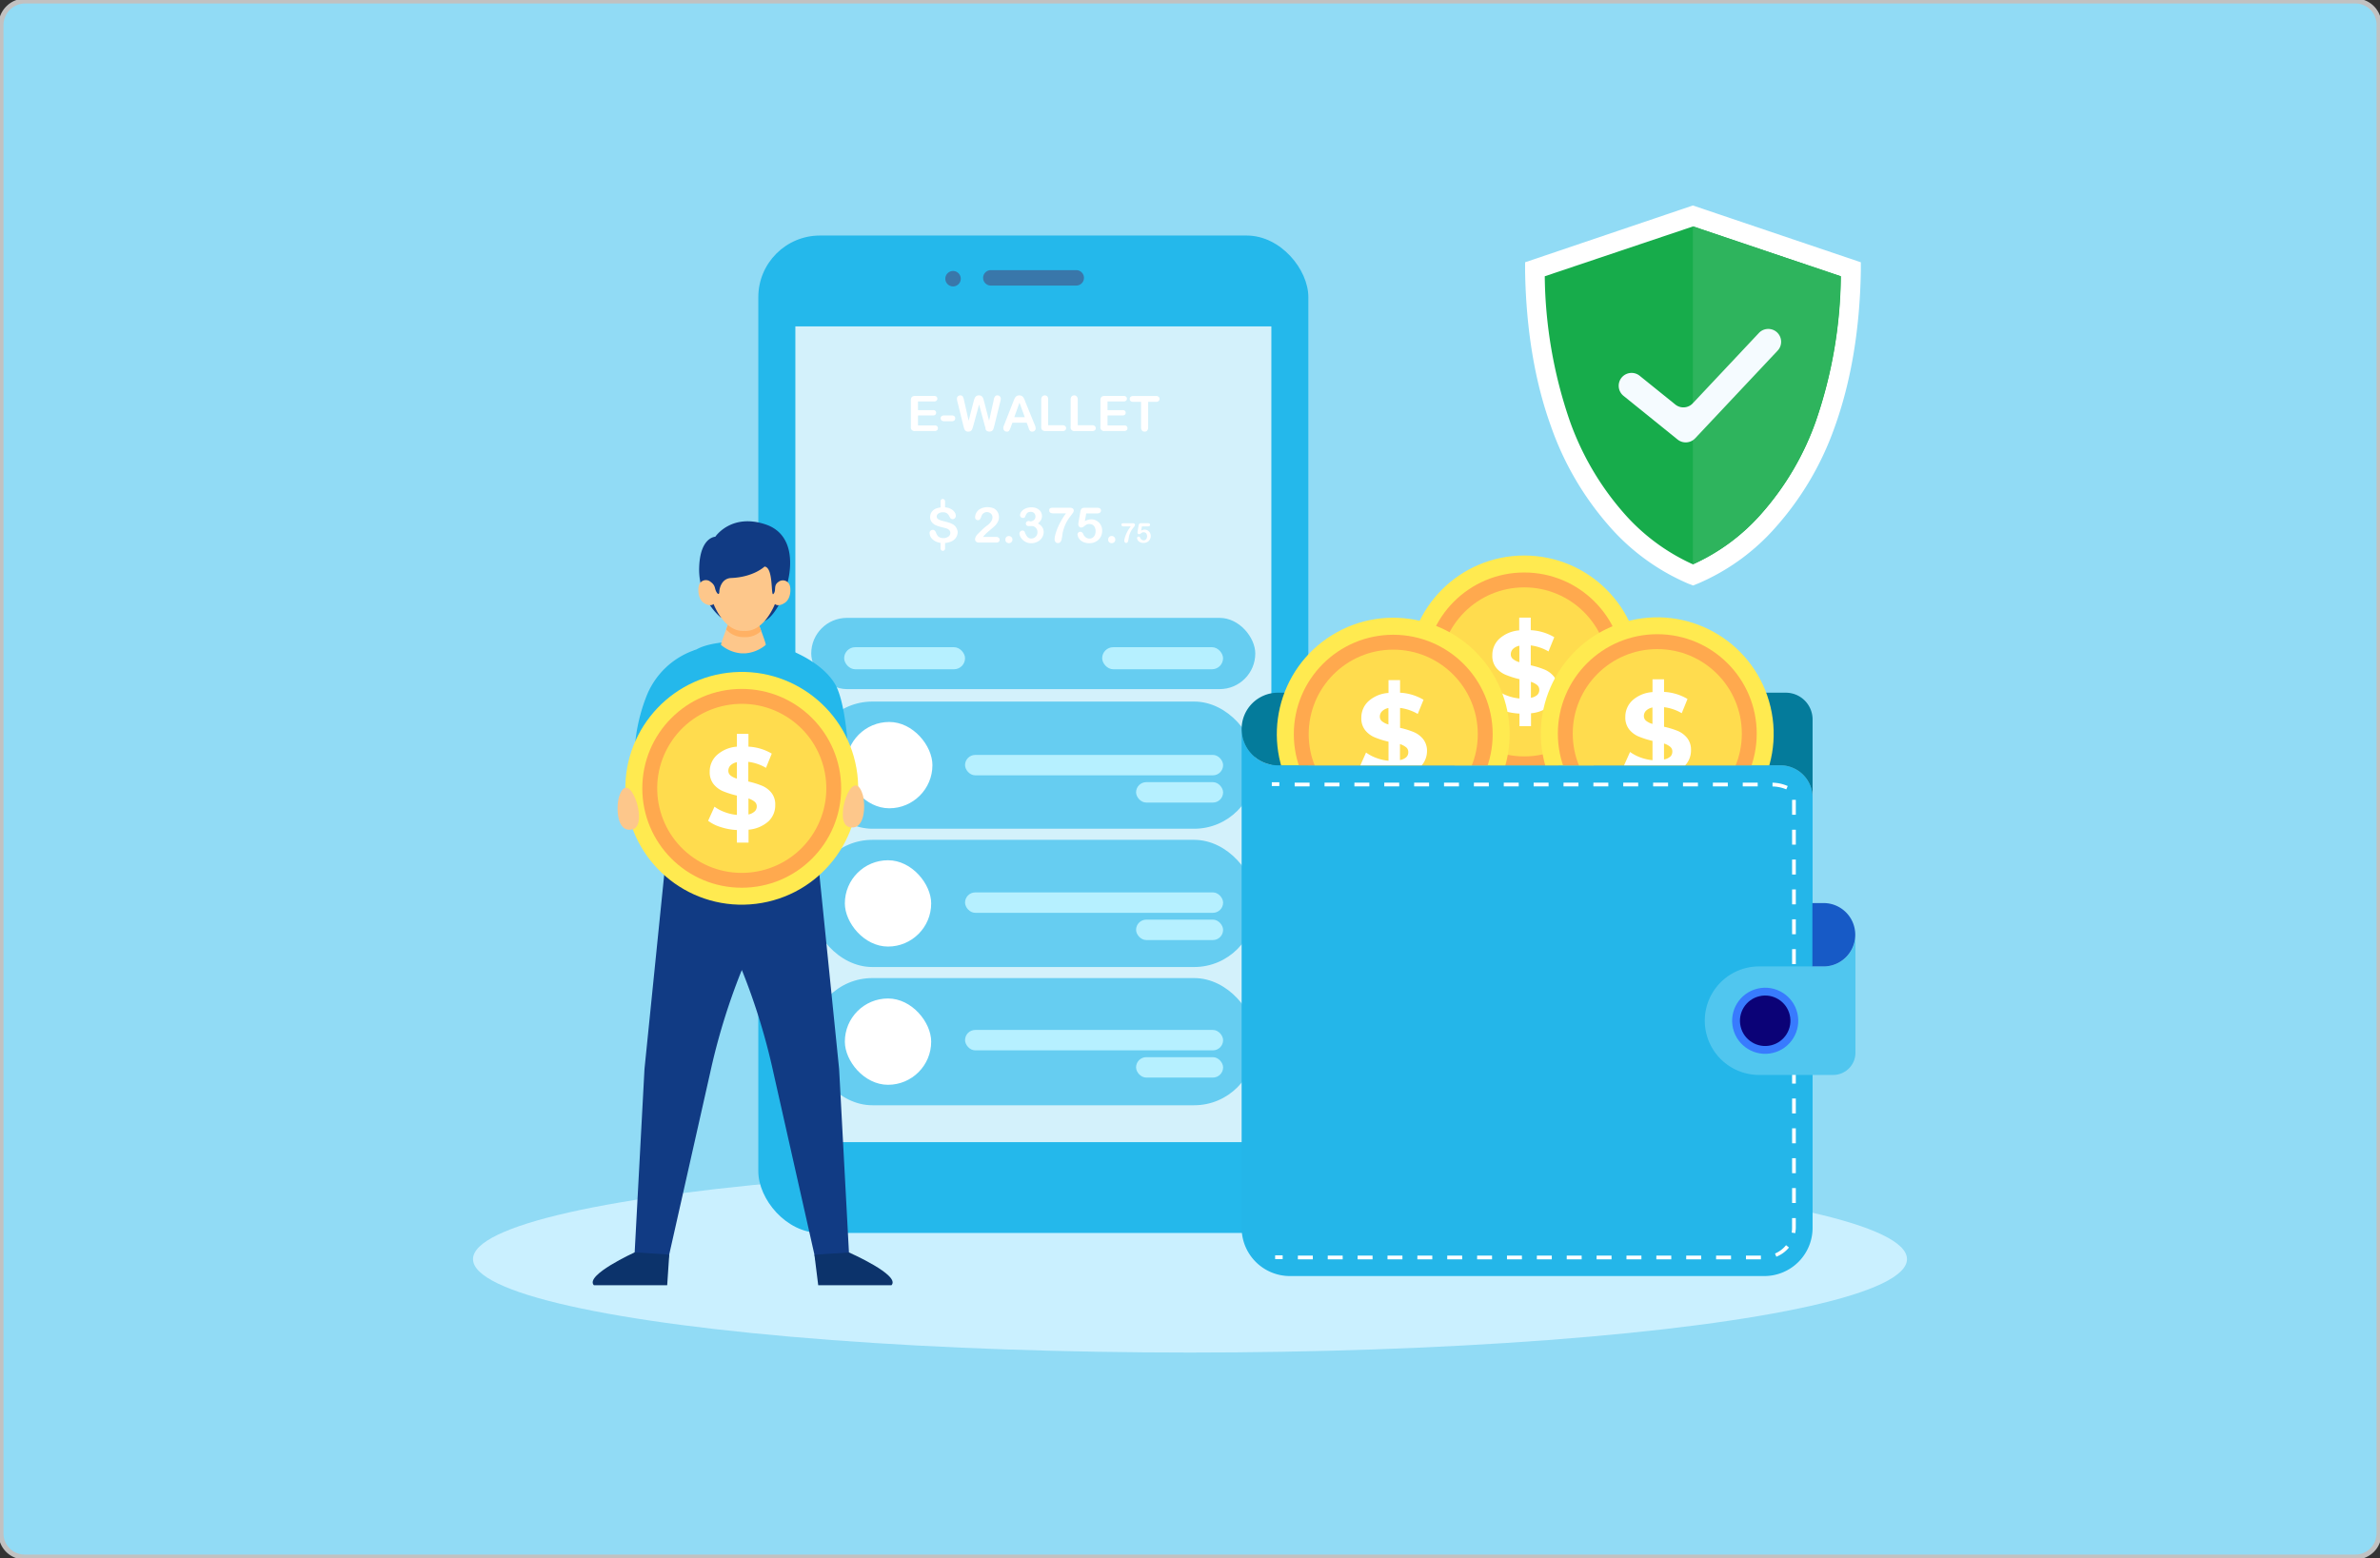 <svg id="Layer_1" data-name="Layer 1" xmlns="http://www.w3.org/2000/svg" xmlns:xlink="http://www.w3.org/1999/xlink" viewBox="0 0 478 313"><rect x="0" y="0" width="478" height="313" fill="#333333" stroke="none"/><defs><style>.cls-1{fill:none;}.cls-2{fill:#91dbf5;stroke:#c1c1c1;stroke-miterlimit:10;}.cls-3{fill:#caf0ff;}.cls-4{fill:#24b8eb;}.cls-5{fill:#d3f1fb;}.cls-6{fill:#3977aa;}.cls-7{fill:#fff;}.cls-8{fill:#66cdf1;}.cls-9{fill:#b6f0ff;}.cls-10{fill:#24b6e9;}.cls-11{fill:#047b9b;}.cls-12{fill:#50c6ef;}.cls-13{fill:#387bfe;}.cls-14{fill:#0b0277;}.cls-15{fill:#175ac6;}.cls-16{clip-path:url(#clip-path);}.cls-17{fill:#ffea50;}.cls-18{fill:#ffa94e;}.cls-19{fill:#ffdc4e;}.cls-20{fill:#113b84;}.cls-21{fill:#0c336b;}.cls-22{fill:#fdc78b;}.cls-23{fill:#ffb164;}.cls-24{fill:#17ac4b;}.cls-25{fill:#2eb45d;}.cls-26{fill:#f5fbff;}</style><clipPath id="clip-path"><path class="cls-1" d="M359.81,92.57,259.48,102.63c-4,0-10.11,39.8-10.11,43.83h0a7.29,7.29,0,0,0,7.29,7.29h100.9a6.48,6.48,0,0,1,6.48,6.48V144.54C364,141.57,362.78,92.57,359.81,92.57Z"/></clipPath></defs><g id="beb3d7f5-2594-40e1-9fcf-2cdf8fd006a9"><path class="cls-2" d="M5,.2H473A4.74,4.74,0,0,1,477.8,5V308a4.74,4.74,0,0,1-4.8,4.8H5A4.74,4.74,0,0,1,.2,308V5A4.87,4.87,0,0,1,5,.2Z"/></g><ellipse class="cls-3" cx="239" cy="252.95" rx="144" ry="18.77"/><rect class="cls-4" x="152.3" y="47.32" width="110.47" height="200.37" rx="12.38"/><rect class="cls-5" x="159.74" y="65.57" width="95.6" height="163.88"/><path class="cls-6" d="M191.41,54.44a1.55,1.55,0,0,0,0,3.1A1.55,1.55,0,0,0,191.41,54.44Z"/><path class="cls-6" d="M216.13,54.27H199a1.55,1.55,0,0,0,0,3.1h17.18A1.55,1.55,0,0,0,216.13,54.27Z"/><path class="cls-7" d="M187.59,80.65h-3.22v1.74h3a.7.7,0,0,1,.49.14.56.56,0,0,1,0,.78.7.7,0,0,1-.49.15h-3v2h3.33a.73.73,0,0,1,.5.15.54.54,0,0,1,.17.42.52.52,0,0,1-.17.41.73.73,0,0,1-.5.15h-3.89a.74.74,0,0,1-.87-.87v-5.3a1.18,1.18,0,0,1,.09-.5.58.58,0,0,1,.29-.29,1.16,1.16,0,0,1,.49-.09h3.78a.73.73,0,0,1,.5.15.54.54,0,0,1,.17.4.51.51,0,0,1-.17.4A.73.73,0,0,1,187.59,80.65Z"/><path class="cls-7" d="M191.14,84.62h-1.52a.74.74,0,0,1-.52-.16.54.54,0,0,1-.18-.42.57.57,0,0,1,.17-.42.82.82,0,0,1,.53-.16h1.52a.83.83,0,0,1,.54.16.6.6,0,0,1,0,.84A.77.77,0,0,1,191.14,84.62Z"/><path class="cls-7" d="M197.78,85.49l-1.14-4.22-1.15,4.22a6.47,6.47,0,0,1-.22.69.89.89,0,0,1-.27.38.82.82,0,0,1-.53.16.81.81,0,0,1-.43-.1.66.66,0,0,1-.28-.27,1.68,1.68,0,0,1-.17-.43c-.05-.17-.09-.32-.12-.46l-1.18-4.75a2.64,2.64,0,0,1-.1-.63.62.62,0,0,1,.19-.46.69.69,0,0,1,.48-.19.55.55,0,0,1,.52.25,3,3,0,0,1,.24.73l.92,4.12,1-3.86c.08-.29.15-.52.21-.67a1,1,0,0,1,.3-.4.87.87,0,0,1,.56-.17.8.8,0,0,1,.56.18,1,1,0,0,1,.28.38c.05.14.12.37.2.68l1,3.86.92-4.12c0-.22.09-.38.13-.51a.83.83,0,0,1,.2-.32.58.58,0,0,1,.43-.15.67.67,0,0,1,.47.19.61.61,0,0,1,.2.46,3.17,3.17,0,0,1-.11.63l-1.17,4.75c-.08.32-.15.55-.2.7a1,1,0,0,1-.27.4,1,1,0,0,1-1.06,0,.86.86,0,0,1-.27-.37C198,86.06,197.87,85.82,197.78,85.49Z"/><path class="cls-7" d="M206.54,85.81l-.34-.89h-2.87l-.33.9a3,3,0,0,1-.34.72.53.53,0,0,1-.46.18.66.66,0,0,1-.47-.19.61.61,0,0,1-.21-.45,1,1,0,0,1,0-.3,4.41,4.41,0,0,1,.16-.43l1.8-4.58.19-.47a2.46,2.46,0,0,1,.23-.46.89.89,0,0,1,.32-.29.94.94,0,0,1,.49-.12,1,1,0,0,1,.5.12.89.89,0,0,1,.32.29,2.32,2.32,0,0,1,.21.38c.06.14.13.32.21.55l1.85,4.54a2.37,2.37,0,0,1,.21.76.68.68,0,0,1-.7.65.61.61,0,0,1-.28-.06.65.65,0,0,1-.21-.16,1.49,1.49,0,0,1-.17-.32Zm-2.83-2h2.11l-1.07-2.91Z"/><path class="cls-7" d="M210.51,80.3v5.13h2.89a.81.81,0,0,1,.54.17.58.58,0,0,1,0,.84.77.77,0,0,1-.54.16H210a.94.94,0,0,1-.67-.2.91.91,0,0,1-.21-.67V80.3a.94.94,0,0,1,.2-.65.67.67,0,0,1,.51-.22.66.66,0,0,1,.52.22A.94.94,0,0,1,210.51,80.3Z"/><path class="cls-7" d="M216.46,80.3v5.13h2.89a.77.77,0,0,1,.53.17.52.52,0,0,1,.19.42.54.54,0,0,1-.18.42.79.79,0,0,1-.54.16H215.9a.74.74,0,0,1-.87-.87V80.3a.94.94,0,0,1,.19-.65.68.68,0,0,1,.52-.22.66.66,0,0,1,.52.22A.94.94,0,0,1,216.46,80.3Z"/><path class="cls-7" d="M225.65,80.65h-3.21v1.74h3a.7.7,0,0,1,.49.14.56.56,0,0,1,0,.78.7.7,0,0,1-.49.15h-3v2h3.32a.74.74,0,0,1,.51.15.57.57,0,0,1,.17.42.55.55,0,0,1-.17.41.74.74,0,0,1-.51.15h-3.88a.74.74,0,0,1-.87-.87v-5.3a1.18,1.18,0,0,1,.09-.5.57.57,0,0,1,.28-.29,1.21,1.21,0,0,1,.5-.09h3.77a.74.74,0,0,1,.51.15.54.54,0,0,1,.17.4.51.51,0,0,1-.17.4A.74.74,0,0,1,225.65,80.65Z"/><path class="cls-7" d="M232.15,80.73H230.6v5.12a1,1,0,0,1-.2.66.66.66,0,0,1-.51.21.7.7,0,0,1-.52-.21,1,1,0,0,1-.2-.66V80.73h-1.56a.77.77,0,0,1-.54-.16.55.55,0,0,1-.18-.43.53.53,0,0,1,.19-.43.82.82,0,0,1,.53-.16h4.54a.79.79,0,0,1,.55.17.55.55,0,0,1,.19.42.56.56,0,0,1-.19.43A.79.79,0,0,1,232.15,80.73Z"/><path class="cls-7" d="M192.34,106.88A2.06,2.06,0,0,1,192,108a2.18,2.18,0,0,1-1,.8,3.66,3.66,0,0,1-1.51.29,3.32,3.32,0,0,1-1.72-.4A2.33,2.33,0,0,1,187,108a1.75,1.75,0,0,1-.3-.92.61.61,0,0,1,.18-.45.62.62,0,0,1,.46-.18.51.51,0,0,1,.38.14,1.06,1.06,0,0,1,.27.43,3.22,3.22,0,0,0,.29.56,1.08,1.08,0,0,0,.44.37,1.61,1.61,0,0,0,.75.15,1.68,1.68,0,0,0,1-.3.88.88,0,0,0,.39-.73.77.77,0,0,0-.21-.57,1.39,1.39,0,0,0-.55-.34c-.23-.07-.53-.16-.91-.24a6.5,6.5,0,0,1-1.27-.42,2,2,0,0,1-.81-.65,1.67,1.67,0,0,1-.3-1,1.74,1.74,0,0,1,.31-1,1.94,1.94,0,0,1,.92-.7,3.8,3.8,0,0,1,1.42-.24,3.44,3.44,0,0,1,1.12.16,2.33,2.33,0,0,1,.78.43,1.8,1.8,0,0,1,.46.56,1.21,1.21,0,0,1,.15.57.65.65,0,0,1-.19.46.55.55,0,0,1-.44.2.54.54,0,0,1-.38-.12,1.69,1.69,0,0,1-.27-.4,1.81,1.81,0,0,0-.47-.62,1.32,1.32,0,0,0-.86-.23,1.42,1.42,0,0,0-.89.25.69.69,0,0,0-.34.58.67.67,0,0,0,.11.37,1,1,0,0,0,.32.26,2.37,2.37,0,0,0,.41.17l.68.19a10.28,10.28,0,0,1,1.08.3,3.48,3.48,0,0,1,.82.41,1.63,1.63,0,0,1,.53.61A1.93,1.93,0,0,1,192.34,106.88Z"/><path class="cls-7" d="M197.45,107.86H200a.86.86,0,0,1,.57.16.5.5,0,0,1,.19.42.54.54,0,0,1-.15.39.63.63,0,0,1-.47.17h-3.54a.81.81,0,0,1-.57-.2.65.65,0,0,1-.2-.47,1.12,1.12,0,0,1,.13-.46,1.84,1.84,0,0,1,.28-.45c.43-.44.82-.82,1.16-1.14a9.49,9.49,0,0,1,.73-.62,3.45,3.45,0,0,0,.66-.56,2.09,2.09,0,0,0,.4-.58,1.37,1.37,0,0,0,.14-.58,1.06,1.06,0,0,0-.15-.55,1,1,0,0,0-.4-.37,1.15,1.15,0,0,0-.55-.14,1.14,1.14,0,0,0-1,.55,2.17,2.17,0,0,0-.16.4,1.58,1.58,0,0,1-.26.49.48.48,0,0,1-.41.18.56.56,0,0,1-.4-.16.57.57,0,0,1-.16-.43,1.8,1.8,0,0,1,.15-.7,2,2,0,0,1,.44-.65,2.18,2.18,0,0,1,.75-.47,3.4,3.4,0,0,1,2.32,0,1.81,1.81,0,0,1,.6.42,1.91,1.91,0,0,1,.39.62,1.87,1.87,0,0,1,.14.74,2,2,0,0,1-.29,1.08,3.35,3.35,0,0,1-.6.76c-.21.19-.55.48-1,.87a8.12,8.12,0,0,0-1,.92A2.78,2.78,0,0,0,197.45,107.86Z"/><path class="cls-7" d="M202.65,109.12a.81.81,0,0,1-.52-.19.7.7,0,0,1-.21-.54.73.73,0,0,1,.2-.51.74.74,0,0,1,1,0,.7.7,0,0,1,.22.51.68.68,0,0,1-.22.53A.72.72,0,0,1,202.65,109.12Z"/><path class="cls-7" d="M206.88,104.74a1.12,1.12,0,0,0,.76-.26.88.88,0,0,0,.32-.74.89.89,0,0,0-.25-.64.9.9,0,0,0-.69-.27,1.26,1.26,0,0,0-.48.08.78.78,0,0,0-.3.22,1.3,1.3,0,0,0-.21.35c-.07.14-.13.27-.18.4a.41.41,0,0,1-.18.16.84.84,0,0,1-.29,0,.52.52,0,0,1-.35-.15.57.57,0,0,1-.16-.42A1.13,1.13,0,0,1,205,103a1.91,1.91,0,0,1,.44-.52,2.22,2.22,0,0,1,.73-.4,2.93,2.93,0,0,1,1-.16,2.88,2.88,0,0,1,.86.13,2.13,2.13,0,0,1,.66.37,1.53,1.53,0,0,1,.43.56,1.69,1.69,0,0,1-.06,1.51,3,3,0,0,1-.6.67,2.33,2.33,0,0,1,.63.46,1.81,1.81,0,0,1,.39.57,1.91,1.91,0,0,1,.13.68,2.09,2.09,0,0,1-.18.85,2.25,2.25,0,0,1-.51.73,2.51,2.51,0,0,1-.82.5,2.82,2.82,0,0,1-1,.18,2.48,2.48,0,0,1-1-.21,2.44,2.44,0,0,1-.75-.52,2.66,2.66,0,0,1-.45-.64,1.38,1.38,0,0,1-.15-.55.61.61,0,0,1,.18-.45.64.64,0,0,1,.45-.17.5.5,0,0,1,.26.08.43.43,0,0,1,.17.19,3.16,3.16,0,0,0,.53,1,1,1,0,0,0,.81.32,1.16,1.16,0,0,0,.57-.15,1.12,1.12,0,0,0,.46-.43,1.24,1.24,0,0,0,.18-.67A1.2,1.2,0,0,0,208,106a1.13,1.13,0,0,0-.85-.32l-.3,0-.26,0a.58.58,0,0,1-.41-.14.44.44,0,0,1-.14-.36.46.46,0,0,1,.17-.38.82.82,0,0,1,.51-.14Z"/><path class="cls-7" d="M211.57,102h3.2a1.17,1.17,0,0,1,.67.14.54.54,0,0,1,.21.48,1,1,0,0,1-.25.53c-.16.22-.34.47-.55.73a7.59,7.59,0,0,0-.64,1,7.86,7.86,0,0,0-.6,1.46c-.08.25-.13.46-.17.63s-.06.38-.1.65-.07.47-.1.61a1.35,1.35,0,0,1-.29.68.64.64,0,0,1-.49.19.58.58,0,0,1-.47-.21.86.86,0,0,1-.18-.6,3.66,3.66,0,0,1,.13-.84,11.53,11.53,0,0,1,.42-1.26,11.75,11.75,0,0,1,.74-1.52,11.91,11.91,0,0,1,1-1.54h-2.57a1,1,0,0,1-.6-.15.52.52,0,0,1-.2-.46.43.43,0,0,1,.21-.43A1.55,1.55,0,0,1,211.57,102Z"/><path class="cls-7" d="M220.45,103.14h-2.29l-.27,1.55a2.7,2.7,0,0,1,1.26-.36,2.24,2.24,0,0,1,.86.17,2.47,2.47,0,0,1,.71.48,2.19,2.19,0,0,1,.47.72,2.25,2.25,0,0,1,.17.9,2.57,2.57,0,0,1-.31,1.27,2.32,2.32,0,0,1-.9.91,2.62,2.62,0,0,1-1.36.34,2.7,2.7,0,0,1-1.39-.32,1.85,1.85,0,0,1-.76-.73,1.54,1.54,0,0,1-.23-.72.49.49,0,0,1,.16-.35.51.51,0,0,1,.39-.17.65.65,0,0,1,.6.47,1.65,1.65,0,0,0,.52.66,1.21,1.21,0,0,0,.73.24,1.11,1.11,0,0,0,.65-.19,1.25,1.25,0,0,0,.43-.53,1.89,1.89,0,0,0,.15-.77,1.7,1.7,0,0,0-.16-.78,1.12,1.12,0,0,0-.44-.49,1.16,1.16,0,0,0-.61-.16,1.22,1.22,0,0,0-.59.1,3.63,3.63,0,0,0-.51.35,1,1,0,0,1-.55.25.57.57,0,0,1-.42-.17.51.51,0,0,1-.18-.38,2.45,2.45,0,0,1,0-.33l.4-2.31a1.2,1.2,0,0,1,.25-.6.83.83,0,0,1,.6-.18h2.54q.75,0,.75.57a.47.47,0,0,1-.19.4A.82.82,0,0,1,220.45,103.14Z"/><path class="cls-7" d="M223.29,109.12a.81.81,0,0,1-.52-.19.7.7,0,0,1-.21-.54.73.73,0,0,1,.2-.51.73.73,0,0,1,1.24.51.68.68,0,0,1-.21.53A.72.72,0,0,1,223.29,109.12Z"/><path class="cls-7" d="M225.67,105.12h1.78a.72.72,0,0,1,.38.08.3.3,0,0,1,.11.26.53.53,0,0,1-.13.3l-.31.41a3.75,3.75,0,0,0-.36.55,4.52,4.52,0,0,0-.33.81,1.64,1.64,0,0,0-.09.35q0,.14-.06.36a3.2,3.2,0,0,1-.06.34.8.8,0,0,1-.16.38.37.37,0,0,1-.27.11.31.31,0,0,1-.26-.12.47.47,0,0,1-.1-.33,2,2,0,0,1,.07-.47,5.88,5.88,0,0,1,.24-.7,5.33,5.33,0,0,1,.4-.84,7.63,7.63,0,0,1,.58-.86h-1.43a.59.59,0,0,1-.33-.08.32.32,0,0,1-.11-.26.24.24,0,0,1,.12-.24A.85.85,0,0,1,225.67,105.12Z"/><path class="cls-7" d="M230.61,105.74h-1.27l-.15.87a1.44,1.44,0,0,1,.7-.21,1.2,1.2,0,0,1,.47.1,1.18,1.18,0,0,1,.4.27,1.11,1.11,0,0,1,.26.4,1.35,1.35,0,0,1,.1.5,1.38,1.38,0,0,1-.18.7,1.23,1.23,0,0,1-.5.51,1.55,1.55,0,0,1-.75.19,1.5,1.5,0,0,1-.78-.18,1,1,0,0,1-.42-.41.86.86,0,0,1-.12-.4.26.26,0,0,1,.08-.19.27.27,0,0,1,.22-.1.35.35,0,0,1,.33.26.91.91,0,0,0,.29.37.67.67,0,0,0,.41.13.61.61,0,0,0,.36-.1.73.73,0,0,0,.24-.3,1.08,1.08,0,0,0,.08-.42,1,1,0,0,0-.09-.44.64.64,0,0,0-.24-.27.67.67,0,0,0-.34-.09.69.69,0,0,0-.33.06,1.72,1.72,0,0,0-.28.19.54.54,0,0,1-.31.14.33.33,0,0,1-.23-.09.28.28,0,0,1-.1-.22s0-.07,0-.18l.22-1.28a.56.56,0,0,1,.14-.33.45.45,0,0,1,.33-.11h1.41c.28,0,.42.11.42.32a.33.33,0,0,1-.1.23A.51.51,0,0,1,230.61,105.74Z"/><rect class="cls-7" x="188.9" y="100.23" width="0.91" height="2.28" rx="0.46"/><rect class="cls-7" x="188.9" y="108.39" width="0.91" height="2.28" rx="0.46"/><rect class="cls-8" x="162.93" y="124.13" width="89.18" height="14.31" rx="7.15"/><rect class="cls-8" x="162.93" y="140.94" width="89.18" height="25.55" rx="12.28"/><rect class="cls-8" x="162.93" y="168.72" width="89.18" height="25.55" rx="12.28"/><rect class="cls-8" x="162.93" y="196.49" width="89.18" height="25.55" rx="12.28"/><rect class="cls-9" x="169.54" y="130.02" width="24.28" height="4.43" rx="2.22"/><rect class="cls-9" x="221.36" y="130.02" width="24.28" height="4.43" rx="2.22"/><rect class="cls-9" x="193.82" y="151.66" width="51.83" height="4.1" rx="2.05"/><rect class="cls-9" x="228.17" y="157.13" width="17.48" height="4.1" rx="2.05"/><rect class="cls-7" x="169.93" y="145.04" width="17.34" height="17.34" rx="8.67"/><rect class="cls-9" x="193.82" y="179.28" width="51.83" height="4.1" rx="2.05"/><rect class="cls-9" x="228.17" y="184.75" width="17.48" height="4.1" rx="2.05"/><rect class="cls-7" x="169.68" y="172.82" width="17.34" height="17.34" rx="8.67"/><rect class="cls-9" x="193.82" y="206.91" width="51.83" height="4.1" rx="2.05"/><rect class="cls-9" x="228.17" y="212.38" width="17.48" height="4.1" rx="2.05"/><rect class="cls-7" x="169.68" y="200.59" width="17.34" height="17.34" rx="8.67"/><path class="cls-10" d="M357.56,153.75H256.66a7.29,7.29,0,0,1-7.29-7.29v100.2a9.69,9.69,0,0,0,9.69,9.69h95.29a9.69,9.69,0,0,0,9.69-9.69V160.23A6.48,6.48,0,0,0,357.56,153.75Z"/><rect class="cls-7" x="255.43" y="157.15" width="1.51" height="0.76"/><path class="cls-7" d="M353.66,253h-3v-.76h3Zm-6,0h-3v-.76h3Zm-6,0h-3v-.76h3Zm-6,0h-3v-.76h3Zm-6,0h-3v-.76h3Zm-6,0h-3v-.76h3Zm-6,0h-3v-.76h3Zm-6,0h-3v-.76h3Zm-6,0h-3v-.76h3Zm-6,0h-3v-.76h3Zm-6,0h-3v-.76h3Zm-6,0h-3v-.76h3Zm-6,0h-3v-.76h3Zm-6,0h-3v-.76h3Zm-6,0h-3v-.76h3Zm-6,0h-3v-.76h3Zm93.12-.48-.29-.69a5.63,5.63,0,0,0,2.22-1.68l.59.47A6.27,6.27,0,0,1,356.75,252.47Zm3.81-4.78-.75-.12a5.59,5.59,0,0,0,.08-.91v-2h.75v2A7.15,7.15,0,0,1,360.56,247.69Zm.08-6.06h-.75v-3h.75Zm0-6h-.75v-3h.75Zm0-6h-.75v-3h.75Zm0-6h-.75v-3h.75Zm0-6h-.75v-3h.75Zm0-6h-.75v-3h.75Zm0-6h-.75v-3h.75Zm0-6h-.75v-3h.75Zm0-6h-.75v-3h.75Zm0-6h-.75v-3h.75Zm0-6h-.75v-3h.75Zm0-6h-.75v-3h.75Zm0-6h-.75v-3h.75Zm0-6h-.75v-3h.75Zm-1.92-5.1a7.25,7.25,0,0,0-2.76-.58l0-.76a8,8,0,0,1,3.06.67Zm-5.74-.6h-3v-.76h3Zm-6,0h-3v-.76h3Zm-6,0h-3v-.76h3Zm-6,0h-3v-.76h3Zm-6,0h-3v-.76h3Zm-6,0h-3v-.76h3Zm-6,0h-3v-.76h3Zm-6,0h-3v-.76h3Zm-6,0h-3v-.76h3Zm-6,0h-3v-.76h3Zm-6,0h-3v-.76h3Zm-6,0h-3v-.76h3Zm-6,0h-3v-.76h3Zm-6,0h-3v-.76h3Zm-6,0h-3v-.76h3Zm-6,0h-3v-.76h3Z"/><rect class="cls-7" x="256.1" y="252.19" width="1.51" height="0.76"/><path class="cls-11" d="M358.66,139.16h-102a7.29,7.29,0,0,0-7.29,7.3h0a7.29,7.29,0,0,0,7.29,7.29h100.9a6.48,6.48,0,0,1,6.48,6.48V144.54A5.38,5.38,0,0,0,358.66,139.16Z"/><path class="cls-12" d="M366.29,194.15h-13a10.9,10.9,0,0,0-10.9,10.9h0a10.9,10.9,0,0,0,10.9,10.9h14.89a4.47,4.47,0,0,0,4.47-4.48V187.78A6.36,6.36,0,0,1,366.29,194.15Z"/><circle class="cls-13" cx="354.53" cy="205.05" r="6.64" transform="translate(-37.63 86.94) rotate(-13.28)"/><circle class="cls-14" cx="354.53" cy="205.05" r="5.07" transform="translate(-37.63 86.94) rotate(-13.28)"/><path class="cls-15" d="M366.29,194.15H364V181.42h2.25a6.36,6.36,0,0,1,6.36,6.36h0A6.36,6.36,0,0,1,366.29,194.15Z"/><g class="cls-16"><circle class="cls-17" cx="306.13" cy="134.98" r="23.38"/><circle class="cls-18" cx="306.13" cy="134.98" r="19.97"/><circle class="cls-19" cx="306.13" cy="134.98" r="16.98"/><path class="cls-7" d="M311.49,141.61a6.84,6.84,0,0,1-4,1.68v2.6h-2.32v-2.53a12.61,12.61,0,0,1-3.27-.6,8.17,8.17,0,0,1-2.51-1.26l1.28-2.83a8.55,8.55,0,0,0,2.06,1.09,9.39,9.39,0,0,0,2.44.56v-3.88a17.32,17.32,0,0,1-2.78-.88,4.84,4.84,0,0,1-1.91-1.43,3.82,3.82,0,0,1-.76-2.49,4.45,4.45,0,0,1,1.4-3.31,6.75,6.75,0,0,1,4-1.69v-2.57h2.32v2.53a10.27,10.27,0,0,1,4.72,1.41L311,130.87a9.42,9.42,0,0,0-3.56-1.21v4a16.88,16.88,0,0,1,2.76.85,4.8,4.8,0,0,1,1.89,1.41,3.81,3.81,0,0,1,.76,2.48A4.39,4.39,0,0,1,311.49,141.61Zm-7.61-9.21a3.49,3.49,0,0,0,1.27.63v-3.3a2.53,2.53,0,0,0-1.3.66,1.53,1.53,0,0,0-.42,1.06A1.16,1.16,0,0,0,303.88,132.4Zm4.85,7.22a1.36,1.36,0,0,0,.42-1,1.23,1.23,0,0,0-.43-1,4,4,0,0,0-1.25-.65v3.21A2.57,2.57,0,0,0,308.73,139.62Z"/><circle class="cls-17" cx="279.82" cy="147.49" r="23.38" transform="translate(-35.75 169.14) rotate(-31.72)"/><circle class="cls-18" cx="279.82" cy="147.49" r="19.97"/><circle class="cls-19" cx="279.82" cy="147.49" r="16.98"/><path class="cls-7" d="M285.19,154.12a6.77,6.77,0,0,1-4,1.68v2.6h-2.32v-2.53a12.61,12.61,0,0,1-3.28-.6,8.33,8.33,0,0,1-2.5-1.25l1.27-2.84a8.11,8.11,0,0,0,2.07,1.09,9.3,9.3,0,0,0,2.44.56V149a16.81,16.81,0,0,1-2.79-.88,4.81,4.81,0,0,1-1.9-1.43,3.8,3.8,0,0,1-.77-2.49,4.46,4.46,0,0,1,1.41-3.31,6.63,6.63,0,0,1,4.05-1.68v-2.58h2.32v2.53a10.27,10.27,0,0,1,4.71,1.42l-1.16,2.85a9.31,9.31,0,0,0-3.55-1.21v4a16.74,16.74,0,0,1,2.75.85,4.83,4.83,0,0,1,1.89,1.42,3.78,3.78,0,0,1,.77,2.47A4.42,4.42,0,0,1,285.19,154.12Zm-7.62-9.21a3.55,3.55,0,0,0,1.28.63v-3.3a2.46,2.46,0,0,0-1.3.67,1.49,1.49,0,0,0-.42,1.05A1.18,1.18,0,0,0,277.57,144.91Zm4.85,7.22a1.34,1.34,0,0,0,.42-1,1.21,1.21,0,0,0-.43-1,4.06,4.06,0,0,0-1.24-.65v3.21A2.53,2.53,0,0,0,282.42,152.13Z"/><circle class="cls-17" cx="332.85" cy="147.38" r="23.38" transform="translate(-24.96 80.42) rotate(-13.28)"/><circle class="cls-18" cx="332.85" cy="147.38" r="19.97"/><circle class="cls-19" cx="332.85" cy="147.38" r="16.98"/><path class="cls-7" d="M338.21,154a6.72,6.72,0,0,1-4,1.69v2.6h-2.32v-2.53a13,13,0,0,1-3.28-.61,8.1,8.1,0,0,1-2.5-1.25l1.27-2.83a8.79,8.79,0,0,0,2.07,1.09,9.72,9.72,0,0,0,2.44.56v-3.88a17.81,17.81,0,0,1-2.79-.88,4.91,4.91,0,0,1-1.9-1.43,3.85,3.85,0,0,1-.77-2.5,4.49,4.49,0,0,1,1.41-3.31,6.63,6.63,0,0,1,4.05-1.68v-2.58h2.32V139a10.27,10.27,0,0,1,4.71,1.42l-1.16,2.86a9.15,9.15,0,0,0-3.55-1.21V146a16.8,16.8,0,0,1,2.75.84,4.83,4.83,0,0,1,1.89,1.42,3.8,3.8,0,0,1,.77,2.47A4.38,4.38,0,0,1,338.21,154Zm-7.61-9.2a3.55,3.55,0,0,0,1.28.63v-3.3a2.53,2.53,0,0,0-1.3.66,1.5,1.5,0,0,0-.42,1.06A1.21,1.21,0,0,0,330.6,144.8Zm4.85,7.22a1.36,1.36,0,0,0,.42-1,1.19,1.19,0,0,0-.43-1,3.67,3.67,0,0,0-1.24-.65v3.2A2.44,2.44,0,0,0,335.45,152Z"/></g><path class="cls-20" d="M129.44,214.75l4.14-40.81,19.85.29c4.89,10.57-.59,11.72-4.63,21.1a128.91,128.91,0,0,0-6.13,20l-9.33,41.43-6.15,0Z"/><path class="cls-20" d="M168.53,214.75l-4.14-40.81-19.84.29c-4.89,10.57.59,11.72,4.63,21.1a128.51,128.51,0,0,1,6.12,20l9.33,41.43,6.15,0Z"/><path class="cls-21" d="M134.41,252.05l-.41,6.14H119.27c-1.89-2,8.2-6.6,8.2-6.6Z"/><path class="cls-21" d="M163.57,252.07l.76,6.12h14.72c1.89-2-8.54-6.58-8.54-6.58Z"/><path class="cls-20" d="M144.7,124a12.81,12.81,0,0,1-4.28-10c.19-6.12,3.24-6.17,3.24-6.17s3.22-4.83,10.18-2.45c8.74,3,3.75,17.12-.05,19.25S144.7,124,144.7,124Z"/><path class="cls-4" d="M157.75,130.49c-2.48-2.05-14-2.33-17.9,0C132.85,133.83,136,155,136,155a195,195,0,0,0-3.4,19.83,40.75,40.75,0,0,0,15.5,3.22l.67,0,.67,0a40.81,40.81,0,0,0,15.5-3.22A196.82,196.82,0,0,0,161.56,155S164.37,134,157.75,130.49Z"/><path class="cls-4" d="M157,130s7.59,2.26,10.69,7.39c1.14,1.88,2.07,6,2.57,12h-8.2a48.54,48.54,0,0,0-.43-6.64C161.11,141,155.45,129.7,157,130Z"/><path class="cls-22" d="M151.39,122.86l-2.09.1-2.09-.1s-2.57,6.56-2.39,6.71a7.25,7.25,0,0,0,4.05,1.68l.31,0h.24l.31,0a7.25,7.25,0,0,0,4.05-1.68C154,129.42,151.39,122.86,151.39,122.86Z"/><path class="cls-23" d="M149.52,128a4.56,4.56,0,0,0,3.35-1.24c-.68-1.83-1.48-3.88-1.48-3.88l-2.09.1-2.09-.1s-.71,1.83-1.36,3.58A4.73,4.73,0,0,0,149.52,128Z"/><path class="cls-22" d="M158.59,117.54a1.44,1.44,0,0,0-2.27-.62c-1.07.75-.32,1.69-1,2.42-.53.53.06-5.36-1.77-5.52,0,0-2.18,2.12-6.71,2.3-2,.08-2.37,2.27-2.37,2.75s-.22.71-.61,0-.11-1.24-1.17-2a1.45,1.45,0,0,0-2.28.62c-.28.7-.3,2.84,1,3.67s1.9.18,1.9.18,2.14,5.69,6.17,5.4c4,.29,6.16-5.4,6.16-5.4s.56.65,1.9-.18S158.88,118.24,158.59,117.54Z"/><path class="cls-4" d="M139.85,130.49a16,16,0,0,0-10.1,9.6,35,35,0,0,0-2.16,9h8.17c.07-2,.14-4,.14-5.44C135.9,140.23,139.85,130.49,139.85,130.49Z"/><circle class="cls-17" cx="148.97" cy="158.37" r="23.38" transform="translate(-18.23 19.39) rotate(-7.02)"/><circle class="cls-18" cx="148.97" cy="158.37" r="19.97"/><circle class="cls-19" cx="148.97" cy="158.37" r="16.98" transform="translate(-64.06 201.83) rotate(-58.28)"/><path class="cls-7" d="M154.34,165a6.84,6.84,0,0,1-4,1.68v2.6H148v-2.53a12.46,12.46,0,0,1-3.27-.6,8.05,8.05,0,0,1-2.51-1.26l1.28-2.83a8.19,8.19,0,0,0,2.06,1.09,9.3,9.3,0,0,0,2.44.56v-3.88a17.81,17.81,0,0,1-2.79-.88,4.91,4.91,0,0,1-1.9-1.43,3.84,3.84,0,0,1-.77-2.49,4.46,4.46,0,0,1,1.41-3.31A6.72,6.72,0,0,1,148,150v-2.57h2.32V150A10.11,10.11,0,0,1,155,151.4l-1.16,2.86a9.15,9.15,0,0,0-3.55-1.21V157a16.74,16.74,0,0,1,2.75.85,4.8,4.8,0,0,1,1.89,1.41,3.74,3.74,0,0,1,.77,2.47A4.41,4.41,0,0,1,154.34,165Zm-7.62-9.21a3.63,3.63,0,0,0,1.28.63v-3.3a2.53,2.53,0,0,0-1.3.66,1.53,1.53,0,0,0-.42,1.06A1.2,1.2,0,0,0,146.72,155.79Zm4.85,7.22a1.36,1.36,0,0,0,.42-1,1.2,1.2,0,0,0-.43-.95,3.75,3.75,0,0,0-1.24-.65v3.21A2.48,2.48,0,0,0,151.57,163Z"/><path class="cls-22" d="M124.32,160.11c-.58,1.9-.55,7.37,2.77,6.49S126.27,153.74,124.32,160.11Z"/><path class="cls-22" d="M173.27,159.65c.58,1.91.56,7.37-2.76,6.49S171.32,153.28,173.27,159.65Z"/><path class="cls-7" d="M339.09,117.26A44.05,44.05,0,0,1,323,105.47a60.51,60.51,0,0,1-11.5-19.82c-3.26-9-5-19.52-5.2-31.17l0-1.79L340,41.28l33.73,11.41,0,1.79c-.2,11.77-2,22.35-5.3,31.45a60.35,60.35,0,0,1-11.67,19.84,43.46,43.46,0,0,1-15.83,11.5l-.9.35Z"/><path class="cls-24" d="M340,113.37a40.6,40.6,0,0,1-14.07-10.52,56.81,56.81,0,0,1-10.74-18.54,92.14,92.14,0,0,1-4.94-28.81l29.74-10,29.73,10a91.72,91.72,0,0,1-5,29.07,56.37,56.37,0,0,1-10.89,18.56A40.24,40.24,0,0,1,340,113.37Z"/><path class="cls-25" d="M340,113.37a40.24,40.24,0,0,0,13.79-10.24,56.37,56.37,0,0,0,10.89-18.56,91.72,91.72,0,0,0,5-29.07L340,45.45v67.91Z"/><path class="cls-26" d="M336.93,88.3l-10.87-8.78a2.6,2.6,0,0,1-.39-3.64h0a2.59,2.59,0,0,1,3.64-.39l7.14,5.76A2.58,2.58,0,0,0,340,81l13.25-14.1a2.59,2.59,0,0,1,3.66-.12h0a2.59,2.59,0,0,1,.11,3.66L340.45,88.06A2.6,2.6,0,0,1,336.93,88.3Z"/></svg>